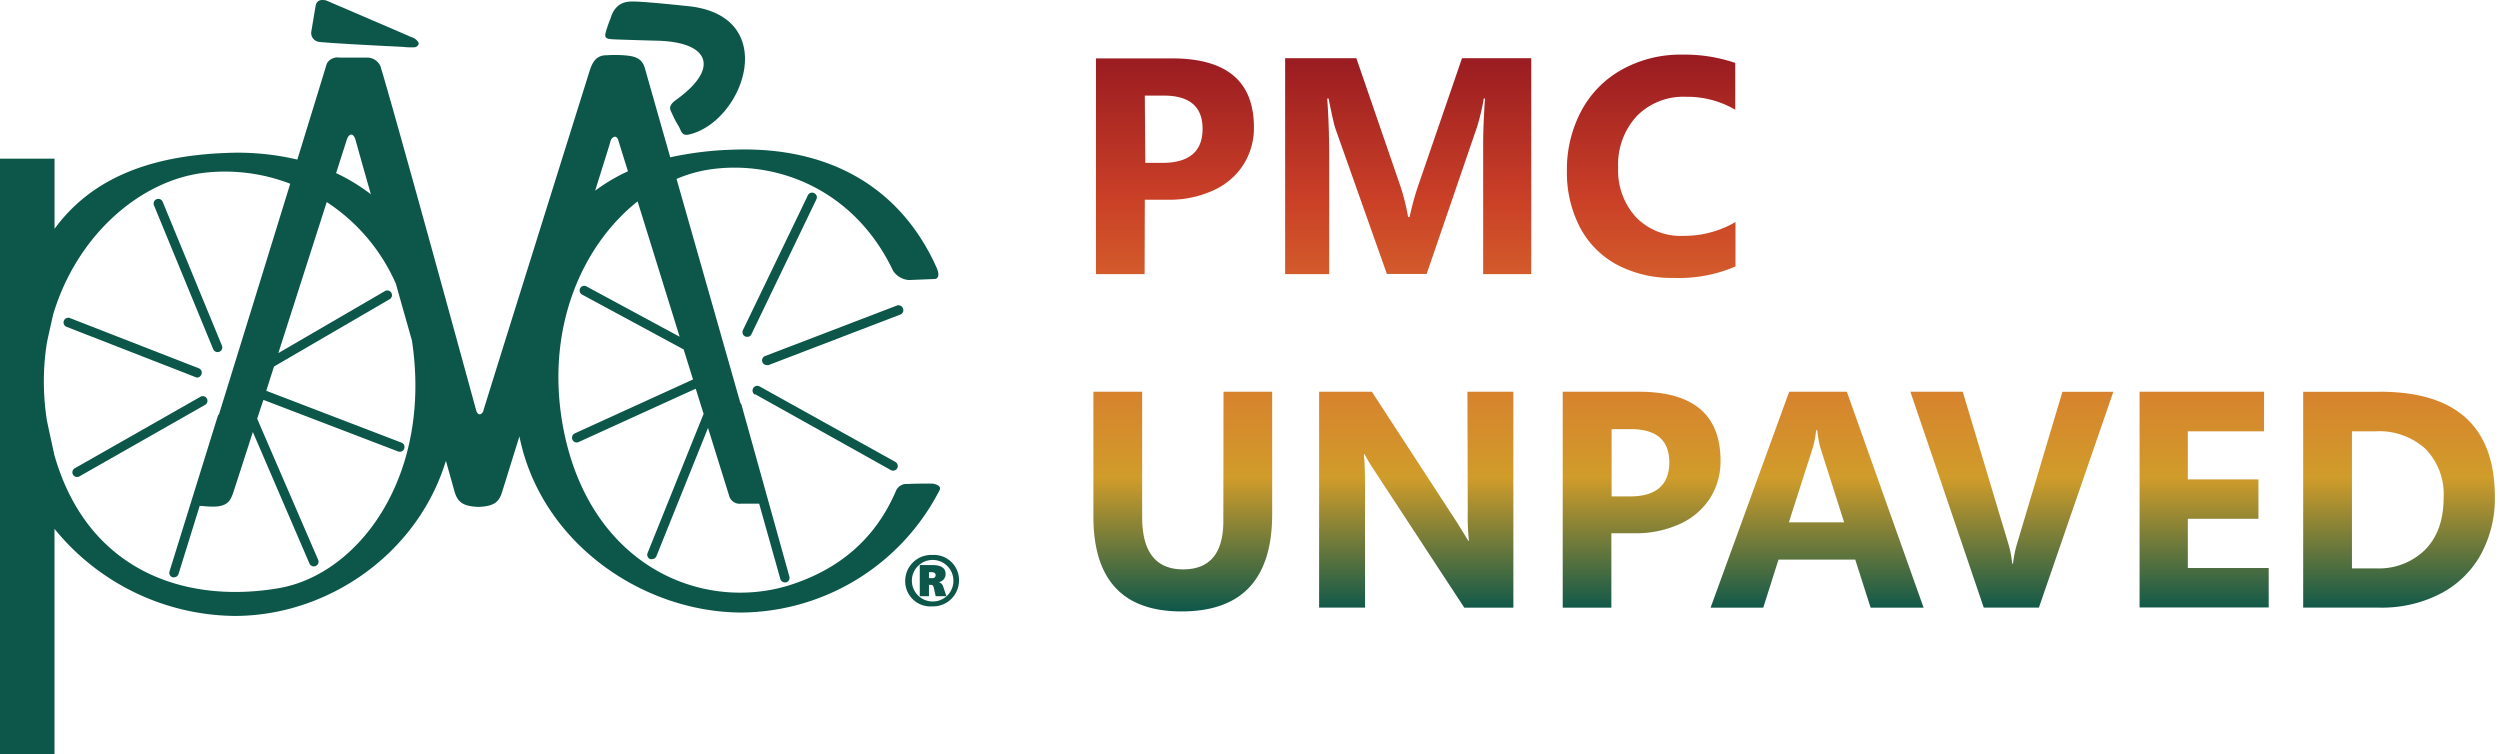 <svg width="242" height="73" fill="none" xmlns="http://www.w3.org/2000/svg"><g clip-path="url(#clip0_1615_17607)"><path d="M30.835 4.045c.87.14 7.705.47 8.187.494.378.045.759.057 1.139.036.213-.042.457-.256.329-.493a1.176 1.176 0 0 0-.683-.494c-.743-.335-8.643-3.715-8.235-3.545-.84-.189-.98.268-1.036.61-.055.34-.396 2.369-.396 2.369a.866.866 0 0 0 .695 1.023zm59.459 42.767c-1.024 0-1.657 0-2.437.037a1.121 1.121 0 0 0-1.103.61c-2.229 5.262-6.219 7.918-10.495 9.24-8.528 2.546-19.304-2.059-21.77-15.448-1.719-9.478 1.857-17.495 7.23-21.759l4.069 13.103-9.022-4.873a.45.45 0 0 0-.609.183.463.463 0 0 0 .183.609l9.838 5.311c.31.987.609 1.956.907 2.906l-11.446 5.22a.456.456 0 0 0-.225.61.45.45 0 0 0 .414.268.36.36 0 0 0 .189-.043l11.33-5.16.762 2.437-5.416 13.45a.45.45 0 0 0 .256.61c.054.011.11.011.165 0a.457.457 0 0 0 .426-.281l4.995-12.42c1.182 3.795 2.004 6.438 2.028 6.505a1.06 1.06 0 0 0 1.182.829h1.742l2.047 7.285a.457.457 0 0 0 .439.335h.121a.457.457 0 0 0 .317-.566l-4.635-16.624a.458.458 0 0 0-.11-.183l-6.177-21.685a13.237 13.237 0 0 1 3.558-.963c6.414-.792 13.724 2.114 17.403 9.856a1.999 1.999 0 0 0 1.535.896l2.437-.098c.609 0 .402-.75.243-1.096-3.46-7.736-10.355-11.781-19.736-11.422-2.035.055-4.06.301-6.049.737a6858.25 6858.25 0 0 1-2.467-8.662c-.31-1.072-1.218-1.151-2.071-1.218-.54-.036-1.08-.036-1.62 0-.95 0-1.353.566-1.657 1.547-2.077 6.628-10.16 32.425-10.264 32.827-.104.402-.53.61-.707 0-1.523-5.562-7.876-28.758-9.265-33.308a1.413 1.413 0 0 0-1.304-.84h-2.68a1.163 1.163 0 0 0-1.218.608c-.268.89-1.377 4.502-2.845 9.266a25.087 25.087 0 0 0-6.932-.64c-7.742.292-13.164 2.686-16.569 7.34v-6.792H0v57.631h5.275V51.192a22.758 22.758 0 0 0 17.385 8.43c8.942.031 17.72-5.902 20.504-15.015.329 1.17.61 2.163.816 2.912.28.987.707 1.499 2.34 1.547 1.662-.048 2.016-.609 2.284-1.437l1.675-5.391c2.059 10.246 11.836 17.001 21.436 17.056a21.77 21.77 0 0 0 19.243-11.86c.103-.226.024-.487-.664-.621zm-56.73-33.271c.22-.694.646-.646.828-.067.037.104.61 2.205 1.511 5.336a18.164 18.164 0 0 0-3.368-2.053l1.029-3.216zm-6.56 43.39C18.03 58.477 8.478 55.364 5.256 44.022c-.28-1.316-.524-2.388-.719-3.345a24.02 24.02 0 0 1 0-7.48c.165-.81.378-1.724.61-2.76 2.296-7.668 8.405-12.95 14.564-13.705a17.562 17.562 0 0 1 8.382 1.054c-2.2 7.139-4.947 16.038-6.896 22.319a.408.408 0 0 0-.122.189L16.41 55.31a.45.45 0 0 0 .299.573h.134a.463.463 0 0 0 .439-.323l2.046-6.585h.049c.25 0 .566.049.969.06 1.717.08 1.936-.608 2.186-1.217.043-.116.823-2.516 1.944-6l5.482 12.737a.469.469 0 0 0 .42.274.359.359 0 0 0 .177-.043.45.45 0 0 0 .237-.609l-5.896-13.639c.195-.609.39-1.218.609-1.827l13.03 4.989a.457.457 0 0 0 .329-.853l-13.091-5.02.75-2.345 11.153-6.493a.457.457 0 1 0-.457-.786L26.942 34.18l4.685-14.62a18.122 18.122 0 0 1 6.7 7.92c.506 1.827 1.03 3.654 1.548 5.482 1.973 13.084-5.093 22.611-12.872 23.97zm32.083-43.25c.146-.463.61-.688.78-.06.03.097.371 1.217.92 2.96a17.216 17.216 0 0 0-3.174 1.876c.865-2.802 1.474-4.666 1.474-4.776z" fill="#0C574A"/><path d="M59.507 3.813c1.218.049 4.325.134 4.325.134 4.873.189 5.817 2.693 1.639 5.702-.969.688-.512 1.054-.384 1.425.177.395.38.777.609 1.145.298.555.31.969 1.042.792 5.36-1.297 8.978-11.732-.476-12.45 0 0-2.948-.324-4.641-.409-.61 0-1.828-.17-2.437 1.365-.103.383-.11.25-.432 1.218-.323.968-.207 1.035.755 1.078zM20.638 33.801a.445.445 0 0 0 .42.28.452.452 0 0 0 .42-.64l-5.713-13.863a.457.457 0 1 0-.84.347L20.637 33.8zm-1.573 2.748a.457.457 0 0 0 .426-.292.451.451 0 0 0-.256-.61l-12.5-4.872a.457.457 0 0 0-.334.846l12.5 4.873a.524.524 0 0 0 .164.055zm.958 2.022a.457.457 0 0 0-.61-.17L7.231 45.333a.457.457 0 0 0-.171.609.47.47 0 0 0 .396.231c.081.001.161-.02.231-.06L19.87 39.18a.451.451 0 0 0 .153-.61zm67.379-8.722a.45.45 0 0 0-.61-.262L74.073 34.46a.451.451 0 0 0 .165.877c.054.012.11.012.164 0l12.713-4.873a.444.444 0 0 0 .287-.615zm-14.303 8.314l13.133 7.34a.408.408 0 0 0 .22.055.452.452 0 0 0 .401-.231.463.463 0 0 0-.176-.61l-13.146-7.31a.458.458 0 1 0-.45.799l.018-.043zm5.713-19.468a.445.445 0 0 0-.61.213l-6.286 13.048a.457.457 0 0 0 .213.609.474.474 0 0 0 .201.043.438.438 0 0 0 .409-.256l6.286-13.054a.45.45 0 0 0-.213-.603zM31.676 6.177c0 .048 0 .042 0 0 .067-.25.073-.268 0 0zM90.25 53.72a2.517 2.517 0 0 0-2.626 2.504 2.436 2.436 0 0 0 2.595 2.473 2.514 2.514 0 0 0 2.614-2.485 2.436 2.436 0 0 0-2.583-2.492zm0 4.502a2.01 2.01 0 1 1 2.04-1.998 1.992 1.992 0 0 1-2.058 1.998h.018z" fill="#0C574A"/><path d="M90.873 56.353a.798.798 0 0 0 .664-.773c0-.415-.213-.884-1.286-.884h-1.218v3.016h.89v-1.097h.231c.11 0 .207.11.238.28l.182.817h1.042l-.323-.95a.61.61 0 0 0-.42-.409zm-.61-.39h-.34v-.572h.28c.262 0 .365.128.365.28a.28.28 0 0 1-.31.292h.006z" fill="#0C574A"/><path d="M110.817 19.335h2.241a10.208 10.208 0 0 0 4.343-.884 6.76 6.76 0 0 0 2.943-2.479 6.611 6.611 0 0 0 1.035-3.655c0-4.442-2.639-6.664-7.919-6.664h-7.37v20.882h4.708l.019-7.2zm0-10.082h1.827c2.51 0 3.765 1.072 3.765 3.216 0 2.145-1.239 3.243-3.716 3.296h-1.828l-.048-6.512zm30.707-3.618h6.7v20.9h-4.654V14.01c0-1.304.061-2.79.177-4.471h-.116a21.863 21.863 0 0 1-.658 2.765L138.1 26.516h-3.85l-4.982-14.065c-.128-.365-.348-1.34-.658-2.912h-.134a77.99 77.99 0 0 1 .189 5.422v11.574h-4.264v-20.9h6.895l4.264 12.39c.323.975.571 1.972.743 2.985h.146a26.52 26.52 0 0 1 .835-3.046l4.24-12.33zm11.421 16.38a11.45 11.45 0 0 1-1.267-5.483 12.011 12.011 0 0 1 1.413-5.835 9.897 9.897 0 0 1 3.972-3.996 11.676 11.676 0 0 1 5.75-1.413c1.754-.032 3.499.24 5.16.804v4.532a9.187 9.187 0 0 0-4.776-1.255 6.307 6.307 0 0 0-4.764 1.876 6.907 6.907 0 0 0-1.796 4.989 6.698 6.698 0 0 0 1.742 4.806 6.04 6.04 0 0 0 4.574 1.791 9.826 9.826 0 0 0 5.044-1.34v4.3a13.75 13.75 0 0 1-5.976 1.11c-1.9.046-3.782-.388-5.47-1.262a8.702 8.702 0 0 1-3.606-3.624zM118.437 37.92h4.709v11.847c0 6.283-2.926 9.422-8.778 9.418-5.685 0-8.528-3.066-8.528-9.198V37.92h4.721v12.128c0 3.378 1.322 5.068 3.965 5.068 2.644 0 3.941-1.625 3.893-4.873l.018-12.323zm23.61 0h4.447v20.9h-4.751l-8.613-13.134a20.144 20.144 0 0 1-1.054-1.73h-.055c.079.774.116 1.9.116 3.381v11.482h-4.447v-20.9h5.105l8.29 12.726 1.048 1.705h.061a22.35 22.35 0 0 1-.116-2.869l-.031-11.561zm16.6 0h-7.377v20.9h4.709v-7.2h2.247a10.214 10.214 0 0 0 4.344-.884 6.761 6.761 0 0 0 2.942-2.48 6.647 6.647 0 0 0 1.035-3.654c0-4.45-2.633-6.678-7.9-6.682zm-.817 10.13h-1.827v-6.512h1.827c2.51 0 3.759 1.072 3.759 3.216s-1.249 3.296-3.759 3.296zm15.363-10.13l-7.608 20.9h5.098l1.475-4.648h7.431l1.486 4.647h5.129l-7.431-20.9h-5.58zm-.03 12.64l2.272-7.085a9.106 9.106 0 0 0 .365-1.827h.116c.049.636.167 1.265.353 1.876l2.242 7.035h-5.348zm26.479-12.634h4.928l-7.206 20.893h-5.336l-7.103-20.9h5.068l4.362 14.547c.218.676.359 1.375.42 2.083h.091c.077-.728.228-1.447.451-2.144l4.325-14.48zm12.14 17.056h7.828v3.82h-12.5V37.92h12.049v3.831h-7.377v4.654h6.835v3.813h-6.835v4.764zm18.585-17.056h-7.419v20.893h7.407a12.377 12.377 0 0 0 5.836-1.328 9.394 9.394 0 0 0 3.923-3.764 11.284 11.284 0 0 0 1.389-5.604c0-6.798-3.712-10.2-11.136-10.203v.006zm4.411 15.265a6.366 6.366 0 0 1-4.776 1.827h-2.333V41.751h2.303a6.635 6.635 0 0 1 4.818 1.706 6.277 6.277 0 0 1 1.754 4.708c0 2.14-.589 3.814-1.766 5.02v.006z" fill="url(#paint0_linear_1615_17607)"/></g><defs><linearGradient id="paint0_linear_1615_17607" x1="173.68" y1="5.288" x2="173.68" y2="59.185" gradientUnits="userSpaceOnUse"><stop stop-color="#991B21"/><stop offset=".26" stop-color="#CA4027"/><stop offset=".53" stop-color="#DB762F"/><stop offset=".76" stop-color="#D09C2A"/><stop offset="1" stop-color="#0C574A"/></linearGradient><clipPath id="clip0_1615_17607"><path fill="#fff" d="M0 0H241.502V73H0z"/></clipPath></defs></svg>